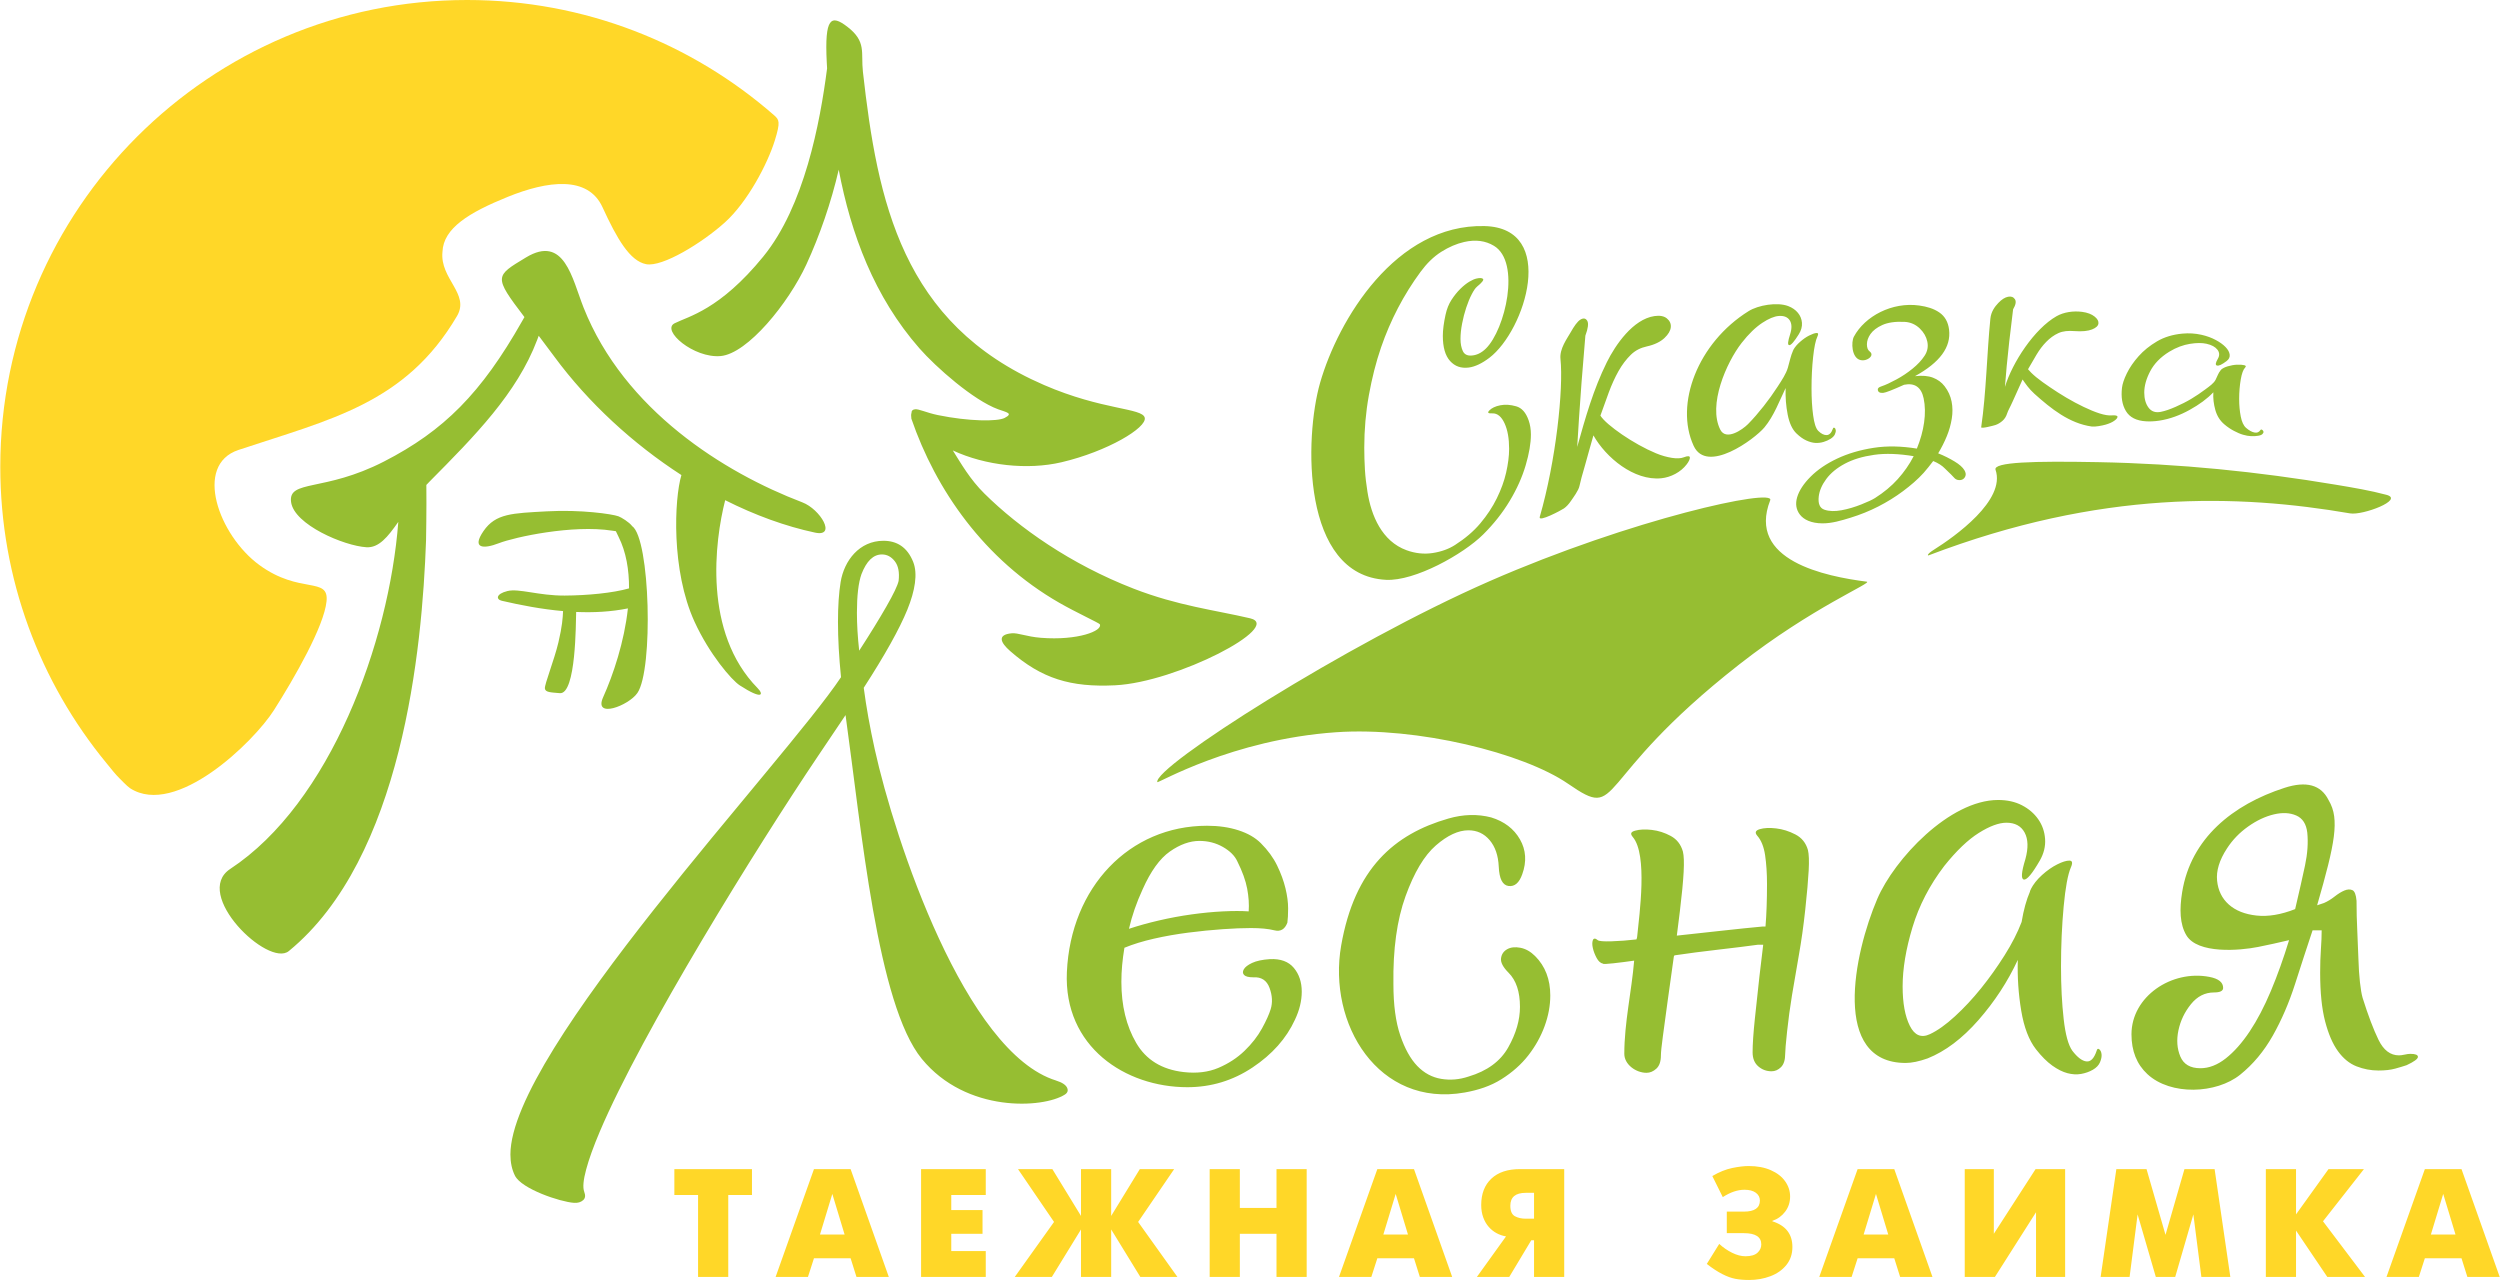 <svg xmlns="http://www.w3.org/2000/svg" width="500" height="256" viewBox="0 0 510.216 261.292" shape-rendering="geometricPrecision" text-rendering="geometricPrecision" image-rendering="optimizeQuality" fill-rule="evenodd" clip-rule="evenodd"><defs><style><![CDATA[
    .fil1 {fill:#96BE32}
    .fil0 {fill:#FFD728}
   ]]></style></defs><g id="Layer_x0020_1"><path class="fil0" d="M95.283 0c24.03 0 45.98 8.902 62.742 23.584.94.874 1.284 1.236.073 5.12-1.496 4.79-5.57 12.548-10.195 16.71-4.624 4.165-12.764 9.168-16.077 8.512-3.312-.656-5.928-5.16-8.898-11.634-2.97-6.474-11.184-5.416-19.37-2.095-7.88 3.196-13.115 6.38-13.296 11.215-.55 5.536 5.635 8.56 2.973 13.095-10.505 17.898-25.9 21.106-44.612 27.342-9.217 3.07-4.027 17.426 4.252 23.487 8.28 6.06 14.236 2.287 13.724 7.41-.514 5.12-6.524 15.58-10.73 22.208-4.138 6.526-20.028 21.956-29.353 15.965-.157-.12-.27-.203-.61-.49-.34-.286-1.096-1.072-1.454-1.422-1.015-.992-1.877-2.13-2.78-3.228C8.133 139.325 0 118.252 0 95.284 0 42.67 42.67 0 95.283 0zm47.157 260.663V243.94h-4.84v-5.282h15.843v5.28h-4.84v16.725h-6.163zm15.83 0l7.828-22.005h7.482l7.796 22.005h-6.6l-1.196-3.804h-7.482l-1.226 3.803h-6.6zm11.575-16.944l-2.52 8.298h5.03l-2.51-8.3zm18.12 16.943v-22.005h13.203v5.28h-7.042v3.082h6.382v4.84h-6.382v3.522h7.042v5.28h-13.203zm32.644 0v-9.687l-5.948 9.687h-7.57l8.015-11.223-7.356-10.782h7.012l5.847 9.556v-9.556h6.16v9.556l5.847-9.556h7.01l-7.356 10.782 8.017 11.223h-7.57l-5.947-9.687v9.687h-6.16zm26.266 0v-22.005h6.16v7.922h7.483v-7.922h6.16v22.005h-6.16v-8.802h-7.483v8.803h-6.16zm26.4 0l7.826-22.005h7.482l7.796 22.005h-6.602l-1.194-3.804h-7.482l-1.226 3.803h-6.6zm11.572-16.944l-2.52 8.298h5.03l-2.51-8.3zm16.58 16.943l5.942-8.268c-.692-.12-1.336-.34-1.923-.66-.592-.314-1.127-.744-1.598-1.278-.478-.535-.85-1.18-1.128-1.94-.277-.753-.414-1.602-.414-2.535 0-2.284.692-4.076 2.07-5.375 1.378-1.3 3.327-1.95 5.852-1.95h9.022v22.006h-6.16v-7.482h-.567l-4.49 7.483h-6.607zm11.663-11.883v-5.28h-1.697c-2.095 0-3.143.88-3.143 2.64 0 1.084.314 1.797.938 2.137.623.336 1.357.503 2.205.503h1.698zm39.346-1.446h3.49c2.18 0 3.268-.754 3.268-2.268 0-.645-.277-1.17-.827-1.583-.556-.408-1.326-.613-2.316-.613-1.41 0-2.886.503-4.432 1.504l-2.137-4.302c1.415-.833 2.777-1.377 4.077-1.645 1.304-.267 2.42-.398 3.343-.398 1.734 0 3.243.282 4.526.848 1.284.566 2.26 1.325 2.93 2.28.67.953 1.005 1.985 1.005 3.095 0 1.18-.34 2.21-1.015 3.097-.676.89-1.54 1.514-2.604 1.87v.095c2.725.854 4.087 2.604 4.087 5.244 0 1.435-.414 2.66-1.236 3.677-.822 1.017-1.91 1.782-3.263 2.29-1.352.508-2.798.765-4.333.765-1.058 0-2.002-.08-2.82-.236-.822-.162-1.702-.477-2.64-.96-.943-.476-2-1.167-3.185-2.074l2.54-4.092c.79.73 1.666 1.33 2.625 1.808.964.477 1.87.713 2.724.713 1.12 0 1.938-.24 2.462-.717.52-.477.775-1.048.775-1.703 0-1.53-1.184-2.295-3.552-2.295h-3.49v-4.4zm18.88 13.33l7.827-22.006h7.482l7.796 22.005h-6.6l-1.195-3.804h-7.482l-1.226 3.803h-6.6zm11.573-16.945l-2.52 8.298h5.03l-2.51-8.3zm18.12-5.062h5.94v13.203l8.52-13.202h6.036v22.005h-5.942V247.46l-8.393 13.203h-6.16v-22.005zm27.745 22.005l3.206-22.005h6.162l3.872 13.423 3.867-13.422h6.157l3.207 22.005h-5.91L447.68 247.9l-3.705 12.763h-3.96l-3.716-12.763-1.636 12.763h-5.91zm33.722 0v-22.005h6.162v9.242l6.632-9.242h7.23l-8.357 10.65 8.577 11.355h-7.702l-6.38-9.462v9.463h-6.163zm24.633 0l7.828-22.005h7.48l7.798 22.005h-6.602l-1.195-3.804h-7.482l-1.226 3.803h-6.602zm11.574-16.944l-2.52 8.298h5.03l-2.51-8.3z"/><path class="fil1" d="M113.09 72.79c-1.157-1.567-2.216-2.976-3.18-4.248l-.322.86c-4.13 10.91-12.816 19.68-21.88 28.822-.252.254-.496.51-.735.768.06 4.85-.063 11.326-.063 11.326-.778 22.15-4.858 64.87-28.015 83.828-4.185 3.426-19.755-11.636-11.957-16.766 20.427-13.437 32.434-46.266 34.31-70.85-2.16 3.09-3.97 5.334-6.507 5.18-4.58-.275-14.788-4.62-15.384-9.238-.595-4.617 6.76-1.993 18.975-8.264 12.217-6.27 19.854-13.93 28.196-28.662.16-.283.316-.555.47-.82-6.368-8.346-5.994-8.352.293-12.16 7.867-4.764 9.434 4.307 11.776 10.217 8.297 20.935 28.704 33.69 44.645 39.757 3.724 1.416 7.07 7.135 2.606 6.184-6.05-1.29-12.26-3.558-18.342-6.62-2.14 8.366-4.54 27.01 6.614 38.36 1.316 1.338 1.002 2.454-3.642-.56-1.668-1.085-6.193-6.354-9.226-12.98-4.802-10.49-4.138-25.062-2.682-29.946-9.874-6.382-18.98-14.736-25.95-24.187zm188.343-14.254c-.33.27-.673.788-1.073 1.558-.405.777-.767 1.673-1.112 2.705-.345 1.03-.62 2.113-.843 3.262-.218 1.124-.326 2.168-.326 3.115 0 1.01.17 1.843.478 2.495.305.643.863.946 1.668.915 1.11-.042 2.122-.53 3.047-1.442 3.92-3.862 7.183-17.624 1.63-20.966-1.71-1.03-3.72-1.315-6.076-.78-1.536.35-3.112 1.02-4.677 2.01-1.578 1-2.974 2.39-4.216 4.074-3.472 4.708-6.162 9.9-8.068 15.43-1.055 3.062-1.87 6.327-2.49 9.767-.626 3.466-.94 7.043-.94 10.727 0 1.494.047 2.98.134 4.473.086 1.474.277 2.988.517 4.515.768 4.882 2.96 10.1 7.973 11.926 1.783.65 3.582.846 5.366.57 1.8-.28 3.3-.845 4.542-1.643 2.035-1.308 3.756-2.747 5.155-4.41 1.38-1.642 2.508-3.348 3.373-5.115.86-1.76 1.507-3.507 1.897-5.23.396-1.75.613-3.37.613-4.875 0-2.094-.3-3.823-.92-5.178-.626-1.372-1.457-2.094-2.51-2.054-.865.033-1.07-.124-.594-.61.462-.472 1.185-.835 2.223-1.042 1.013-.203 2.09-.116 3.24.21 1.148.326 1.99 1.275 2.548 2.874.304.874.46 1.83.46 2.873 0 1.812-.363 3.906-1.074 6.316-.708 2.4-1.785 4.81-3.24 7.23-1.458 2.43-3.266 4.72-5.423 6.864-4.085 4.06-13.968 9.565-19.833 9.266-17.332-.882-16.67-29.037-13.464-40.216 3.7-12.898 15.46-32.445 33.565-31.998 14.953.37 8.316 21.317.997 26.888-1.517 1.154-2.932 1.823-4.216 1.99-1.552.2-2.823-.238-3.814-1.338-.983-1.09-1.476-2.81-1.476-5.125 0-1.22.195-2.673.556-4.326.252-1.156.652-2.167 1.207-3.02.555-.853 1.15-1.6 1.8-2.242.652-.642 1.264-1.13 1.86-1.484.573-.34 1.055-.544 1.437-.63.672-.156 1.134-.14 1.342.072.212.22-.215.754-1.247 1.6zm23.779 30.343c-.748 2.504-1.09 3.98-1.682 5.99-.597 2.03-.992 3.47-1.17 4.347-.186.923-1.273 2.36-1.735 3.042-.458.675-.94 1.19-1.438 1.536-.485.338-5.276 2.915-4.933 1.73 3.304-11.414 4.87-26.123 4.23-32.253-.218-2.073 1.364-4.163 2.075-5.425.706-1.253 1.377-2.222 1.992-2.597.61-.37 1.09-.292 1.4.243.303.528.17 1.537-.384 3.03-.613 7.148-1.035 12.695-1.284 16.62-.25 3.938-.383 5.97-.383 6.095 1.673-5.972 3.297-11.738 6.045-17.285 1.76-3.55 5.345-8.778 9.71-9.428 1.11-.166 1.966-.003 2.547.473.588.482.872 1.075.805 1.79-.067.716-.493 1.458-1.303 2.22-.8.753-2.004 1.362-3.622 1.716-1.22.267-2.32.8-3.24 1.705-.92.905-1.774 2.014-2.51 3.325-.74 1.32-1.408 2.786-1.992 4.368-.585 1.586-1.15 3.158-1.706 4.726.307.473.86 1.076 1.667 1.768.804.687 1.73 1.385 2.78 2.105 1.057.722 2.185 1.42 3.392 2.094 1.188.663 2.372 1.244 3.507 1.716 1.144.475 2.223.772 3.257.937 1.017.16 1.832.118 2.453-.127.798-.313 1.208-.273 1.208.085 0 .347-.23.81-.652 1.368-1.2 1.582-3.224 2.642-5.194 2.837-5.565.55-11.305-4.24-13.84-8.754zm40.805-17.45c.306-.57.783-1.13 1.4-1.664.61-.53 1.22-.965 1.84-1.273.627-.313 1.13-.49 1.493-.516.365-.026.43.215.192.705-.375.773-.662 2.17-.882 4.19-.22 2.032-.325 4.168-.325 6.41 0 2.03.105 3.86.325 5.483.22 1.62.55 2.7 1.054 3.2.61.605 1.19.874 1.725.852.517-.02.955-.436 1.245-1.273.075-.216.173-.295.326-.21.154.084.24.242.27.484.027.232-.02.505-.173.84-.154.338-.46.655-.882.917-.44.274-.922.488-1.437.642-.54.162-1.093.23-1.668.2-.594-.032-1.207-.21-1.86-.505-.65-.295-1.305-.765-1.992-1.42-.865-.83-1.458-2.116-1.8-3.853-.348-1.758-.48-3.56-.423-5.422-1.226 2.526-2.382 5.714-4.343 8.05-2.005 2.39-11.74 9.584-14.432 3.74-3.916-8.495.834-21.03 11.226-27.496 1.97-1.226 5.823-1.88 8.067-1.03.825.313 1.493.77 1.993 1.38.477.58.766 1.263.824 2.042.057.778-.156 1.556-.652 2.347-.922 1.473-1.57 2.232-1.935 2.21-.384-.02-.297-.753.172-2.22.393-1.228.35-2.18-.076-2.84-.438-.678-1.19-.975-2.244-.896-.92.068-2.055.54-3.373 1.41-1.327.877-2.768 2.24-4.216 4.105-3.117 4.014-6.896 12.672-4.344 17.697 1.18 2.322 4.52.005 5.647-1.13 1.11-1.12 2.155-2.346 3.182-3.643 1.024-1.293 1.98-2.628 2.874-4.01.89-1.376 1.72-2.608 2.09-3.873.38-1.304.593-2.452 1.015-3.378 0-.105.04-.168.097-.168v-.085zm26.6 9.872c-.482-2.266-1.82-3.19-3.986-2.757-2.337 1.052-3.755 1.612-4.254 1.652-.69.055-1.035-.14-1.11-.59-.06-.34.178-.555.727-.736.89-.292 1.9-.784 3.066-1.41 1.17-.627 2.26-1.36 3.296-2.2 1.014-.822 1.844-1.7 2.453-2.63.617-.945.78-1.91.554-2.927-.214-.963-.694-1.847-1.533-2.652-.828-.794-1.856-1.284-3.103-1.346-1.916-.096-3.43.137-4.542.642-1.112.505-1.92 1.134-2.415 1.842-.483.692-.728 1.41-.728 2.094 0 .695.18 1.168.555 1.453.826.627.147 1.342-.555 1.642-.442.188-.864.226-1.303.126-1.85-.42-1.938-3.695-1.354-4.782 2.24-4.17 7.8-7.135 13.35-6.353 1.563.22 2.936.624 4.08 1.41 1.156.793 1.806 1.968 1.994 3.495.445 3.6-1.878 6.715-6.956 9.515 1.495-.168 2.702-.063 3.66.305.958.368 1.76.935 2.377 1.737.745.966 1.217 2.018 1.438 3.146.22 1.124.23 2.284.038 3.473-.192 1.2-.52 2.387-1.015 3.588-.5 1.22-1.092 2.38-1.763 3.505 1.227.485 2.334 1.05 3.335 1.653.992.597 1.674 1.196 2.03 1.81.257.44.32.83.193 1.18-.122.334-.34.576-.652.715-.302.136-.65.138-1.015.043-.364-.095-.615-.38-.92-.726-.448-.512-1.032-.982-1.59-1.57-.554-.58-1.342-1.104-2.396-1.535-.69.894-1.324 1.72-1.955 2.42-1.21 1.343-2.647 2.565-4.216 3.737-1.573 1.174-3.26 2.215-5.04 3.125-1.803.922-3.664 1.67-5.615 2.274-1.96.605-3.865 1.176-5.787 1.167-2.306-.012-3.817-.766-4.6-1.79-.77-1.007-.958-2.21-.555-3.557.402-1.347 1.317-2.752 2.74-4.18 1.413-1.414 3.215-2.65 5.424-3.693 2.18-1.03 4.674-1.768 7.455-2.2 2.777-.43 5.71-.347 8.815.158.728-1.78 1.227-3.557 1.476-5.326.25-1.77.227-3.425-.096-4.948zm-21.407 20.04c-.173 1.476.21 2.382 1.15 2.706.957.33 2.128.368 3.488.116 1.36-.253 2.705-.658 4.025-1.18 1.344-.53 2.283-.974 2.836-1.326 1.784-1.132 3.334-2.41 4.637-3.862 1.284-1.432 2.376-2.99 3.24-4.674-3.03-.494-5.714-.61-8.07-.273-2.34.334-4.333.93-5.98 1.81-1.63.87-2.895 1.913-3.793 3.125-.904 1.22-1.4 2.423-1.534 3.558zm41.606-23.87c-.728 1.63-1.41 3.1-1.993 4.42-.585 1.32-.964 1.896-1.15 2.488-.197.63-.515 1.15-.977 1.547-.457.392-.938.678-1.437.842-.314.1-2.943.81-2.89.445 1.035-7.108 1.158-15.02 1.873-22.164.143-1.428.912-2.46 1.63-3.21.7-.733 1.36-1.14 1.992-1.262.614-.12 1.073.042 1.38.495.306.452.19 1.136-.364 2.073-.613 4.947-1.053 8.81-1.303 11.567-.248 2.747-.364 4.18-.364 4.274 1.52-5.01 6.01-11.853 10.526-14.43 1.47-.84 3.425-1.13 5.226-.895 1.112.144 1.955.484 2.55.958.593.473.842.947.785 1.42-.057.485-.495.89-1.302 1.21-.803.32-1.995.462-3.603.338-1.248-.097-2.328-.01-3.258.41-.93.42-1.747 1.03-2.49 1.79-.75.765-1.4 1.64-1.994 2.63-.594.99-1.17 1.97-1.725 2.96.326.398.87.96 1.667 1.62.793.656 1.75 1.328 2.798 2.04 1.04.71 2.166 1.433 3.373 2.15 1.207.714 2.382 1.333 3.526 1.883 1.137.546 2.223 1 3.24 1.327 1.015.326 1.837.445 2.452.4.804-.06 1.207.042 1.207.284 0 .243-.215.498-.65.81-.428.31-1.018.573-1.763.79-.73.214-2.188.478-2.803.394-4.617-.634-8.358-3.658-11.737-6.684-1.135-1.016-1.865-2.12-2.42-2.92zm40.514-2c.306-.274.766-.52 1.38-.695.63-.182 1.245-.3 1.858-.327.613-.026 1.113.008 1.476.095.384.092.44.25.192.505-.366.377-.67 1.18-.882 2.41-.21 1.232-.326 2.57-.326 3.99 0 1.294.115 2.494.326 3.578.21 1.084.573 1.865 1.073 2.305.612.54 1.19.85 1.706.958.537.114.944-.048 1.246-.504.08-.123.17-.143.324-.053.15.088.25.21.288.37.038.157-.04.312-.192.483-.156.176-.442.293-.88.368-.425.073-.902.106-1.44.084-.517-.02-1.073-.123-1.666-.294-.576-.166-1.2-.444-1.84-.78-.645-.338-1.32-.78-1.993-1.357-.877-.75-1.483-1.713-1.82-2.926-.334-1.207-.478-2.41-.402-3.6-1.245 1.317-2.86 2.498-4.83 3.59-1.978 1.098-4.04 1.867-6.21 2.2-1.05.162-1.953.177-2.68.137-1.975-.107-3.355-.81-4.122-2.084-.786-1.305-1.025-2.893-.805-4.778.087-.736.394-1.72.98-2.916.583-1.195 1.39-2.366 2.413-3.516 1.008-1.134 2.26-2.15 3.757-3.032 1.473-.866 3.2-1.393 5.193-1.58 1.285-.118 2.59-.05 3.89.243 1.114.253 2.09.62 2.913 1.064.844.45 1.495.925 1.994 1.44.498.516.775 1.02.843 1.548.066.514-.155.955-.652 1.326-.94.703-1.57 1.008-1.954.895-.363-.11-.28-.565.192-1.38.39-.67.345-1.305-.096-1.863-.44-.558-1.168-.964-2.223-1.2-.92-.206-2.053-.196-3.393.02-1.323.215-2.745.71-4.216 1.61-1.806 1.11-3.09 2.462-3.89 3.99-.81 1.545-1.207 3-1.207 4.348 0 1.273.3 2.31.882 3.083.588.784 1.417 1.06 2.472.853.92-.18 1.93-.538 3.047-1.03 1.106-.487 2.182-1.025 3.2-1.632 1.014-.604 1.964-1.255 2.875-1.937.89-.665 1.71-1.227 2.088-1.956.38-.735.575-1.432 1.016-1.905 0-.075.02-.107.096-.096v-.053zM407.3 95.904c-.546-1.59 7.804-1.81 20.892-1.564 16.754.317 32.58 1.94 48.488 4.595 3.662.61 7.18 1.207 10.418 2.076 3.716 1-4.844 4.23-7.415 3.79-22.747-3.906-50.84-4.866-86.06 8.573-.19.072-.39-.223 1.06-1.135 4.35-2.734 14.744-10.13 12.617-16.333zm-87.247 64.1c-9.13-6.3-30.82-11.676-47.37-10.527-21.28 1.476-36.414 10.51-36.497 10.182-.78-3.063 38.66-28.25 67.815-41.014 29.158-12.764 58.295-19.07 57.302-16.53-4.832 12.348 11.353 15.553 19.7 16.626 1.385.177-11.116 5.222-26.013 16.886-30.643 23.992-23.653 32.16-34.937 24.376zM215.53 220.58c1.247.386 1.986.903 2.244 1.47.258.568.103 1.032-.464 1.393-4.426 2.816-20.1 3.802-29.19-7.284s-12.32-46.8-15.574-70.183l-5.724 8.51c-12.338 18.34-35.813 56.142-44.446 76.517-1.29 3.042-2.217 5.62-2.784 7.735-.567 2.113-.73 3.646-.387 4.562.276.736.232 1.29-.232 1.702-.464.412-1.083.593-1.857.54-2.818-.186-10.703-2.835-12.055-5.54-.618-1.237-.927-2.68-.927-4.33 0-21.165 55.814-79.925 67.485-97.432-.206-2.062-.36-4.022-.464-5.878-.103-1.857-.155-3.662-.155-5.415 0-3.198.18-5.905.54-8.123.716-4.394 3.843-8.43 8.742-8.43 2.68 0 4.853 1.24 6.08 4.337.938 2.368.39 5.82-1.207 9.74-1.6 3.92-4.564 9.23-8.896 15.934.515 3.92 1.263 8.096 2.242 12.53 4.113 18.615 18.507 61.915 37.03 67.643zm-39.735-103.377c-.62 1.753-.928 4.383-.928 7.89 0 2.372.155 4.95.464 7.735 2.27-3.507 4.126-6.523 5.57-9.05 1.444-2.527 2.27-4.254 2.476-5.183.206-1.753-.052-3.094-.774-4.022-.722-.928-1.598-1.392-2.63-1.392-1.753 0-3.145 1.342-4.177 4.023zm86.936 71.162c-.515 1.34-1.39 1.857-2.63 1.548-1.236-.31-2.835-.465-4.795-.465-1.65 0-3.584.078-5.8.232-2.218.155-4.54.387-6.963.697-2.423.31-4.77.722-7.038 1.237-2.27.516-4.28 1.135-6.034 1.857-.206 1.238-.36 2.424-.464 3.56-.103 1.133-.155 2.268-.155 3.402 0 4.848 1.007 9 3.018 12.454 2.01 3.455 5.234 5.44 9.67 5.956 2.68.31 5.053.026 7.115-.85 2.063-.878 3.842-2.038 5.337-3.482 1.496-1.444 2.682-2.965 3.56-4.564.875-1.598 1.468-2.913 1.778-3.944.412-1.34.335-2.785-.232-4.332-.568-1.547-1.676-2.27-3.326-2.166-.93 0-1.547-.155-1.857-.464-.31-.31-.335-.696-.077-1.16.258-.464.825-.903 1.7-1.315.878-.413 2.09-.67 3.637-.774 2.166-.102 3.79.49 4.873 1.78 1.083 1.29 1.624 2.914 1.624 4.873 0 1.857-.464 3.765-1.392 5.724-1.753 3.816-4.64 7.065-8.663 9.747-4.022 2.68-8.457 4.022-13.304 4.022-12.622 0-25.28-8.226-24.587-23.51.784-17.32 12.76-29.862 28.61-29.862 2.372 0 4.512.31 6.42.928 1.908.62 3.43 1.495 4.564 2.63 1.444 1.444 2.552 2.965 3.326 4.564.773 1.598 1.34 3.145 1.7 4.64.362 1.496.543 2.863.543 4.1 0 1.238-.052 2.218-.155 2.94zm-29.547-6.806c-1.238 2.68-2.166 5.362-2.785 8.043 1.857-.62 3.894-1.186 6.11-1.702 2.22-.514 4.436-.927 6.653-1.236 2.22-.31 4.36-.516 6.42-.62 2.064-.102 3.817-.102 5.26 0 .104-1.443 0-2.99-.308-4.64-.31-1.65-.98-3.507-2.01-5.57-.517-1.134-1.497-2.114-2.94-2.94-1.445-.824-3.043-1.236-4.796-1.236-1.96 0-3.97.722-6.034 2.166-2.062 1.444-3.92 4.022-5.57 7.735zm72.703-4.642c-.103-2.27-.722-4.074-1.856-5.415-1.135-1.34-2.578-2.01-4.332-2.01-2.062 0-4.28 1.03-6.652 3.093-2.372 2.063-4.435 5.518-6.188 10.365-1.753 4.848-2.578 10.83-2.475 17.946 0 4.23.464 7.71 1.392 10.443.928 2.732 2.09 4.82 3.48 6.264 1.393 1.444 3.018 2.32 4.874 2.63 1.855.31 3.712.155 5.568-.464 3.816-1.135 6.524-3.12 8.122-5.956 1.6-2.836 2.398-5.595 2.398-8.277 0-3.094-.774-5.414-2.32-6.96-1.135-1.136-1.65-2.115-1.548-2.94.104-.826.516-1.444 1.238-1.857.722-.412 1.624-.516 2.707-.31 1.083.207 2.09.774 3.017 1.702 2.063 2.063 3.094 4.745 3.094 8.045 0 2.063-.387 4.15-1.16 6.265-.774 2.115-1.882 4.1-3.326 5.956-1.444 1.857-3.275 3.48-5.492 4.873-2.218 1.394-4.73 2.217-7.503 2.71-17.608 3.12-28.007-13.994-25.205-30.016 2.75-15.722 10.83-22.727 21.88-25.91 3.04-.876 5.955-.954 8.74-.232 2.68.825 4.64 2.32 5.878 4.486 1.238 2.166 1.392 4.538.464 7.117-.62 1.753-1.547 2.552-2.784 2.397-1.238-.154-1.91-1.47-2.012-3.944zm52.747-6.343c-.515-.62-.335-1.057.542-1.315.876-.258 1.985-.31 3.326-.155 1.342.155 2.657.568 3.946 1.238 1.29.67 2.14 1.727 2.552 3.17.206.826.258 2.218.155 4.178-.103 1.96-.335 4.616-.696 7.968-.36 3.352-.8 6.472-1.315 9.36-.516 2.888-.98 5.595-1.392 8.12-.413 2.528-.748 5.004-1.006 7.427-.258 2.424-.387 3.945-.387 4.564 0 1.236-.284 2.14-.85 2.706-.568.567-1.212.85-1.934.85-1.032 0-1.934-.334-2.708-1.004-.773-.67-1.16-1.625-1.16-2.862 0-1.65.155-3.945.464-6.885.308-2.94.618-5.8.927-8.586l.774-6.498h-1.082c-2.27.31-4.976.644-8.122 1.006-3.145.36-6.11.747-8.895 1.16-.102.103-.154.206-.154.31-.412 2.887-.825 5.852-1.238 8.894l-1.005 7.426c-.258 1.908-.387 3.172-.387 3.79 0 1.238-.31 2.14-.928 2.708-.62.567-1.29.85-2.01.85-2.177 0-4.533-1.705-4.533-3.867 0-6.363 1.484-12.703 2.01-19.03-1.443.207-2.86.388-4.253.542-1.392.155-2.09.18-2.09.077-.514-.104-.953-.49-1.314-1.16-.36-.67-.62-1.342-.773-2.012-.155-.67-.155-1.212 0-1.624.154-.413.504-.43 1.005 0 .222.19 1.135.283 2.785.232 1.65-.052 3.352-.18 5.105-.387.103-.207.134-.415.155-.62.458-4.583 2.153-16.647-.883-20.266-.562-.67-.464-1.057.464-1.315s2.063-.31 3.404-.155c1.34.154 2.63.567 3.867 1.237 1.238.67 2.063 1.728 2.475 3.172.207.825.258 2.217.155 4.177-.103 1.96-.36 4.642-.773 8.045-.207 1.753-.413 3.403-.62 4.95 2.89-.31 5.957-.644 9.206-1.005 3.248-.36 6.007-.645 8.276-.85h.62c.205-2.476.308-5.364.308-8.664 0-2.166-.13-4.125-.386-5.88-.258-1.752-.8-3.093-1.625-4.02zm55.84 10.984c.517-1.033 1.29-2.012 2.32-2.94 1.033-.93 2.064-1.65 3.096-2.167 1.03-.515 1.855-.773 2.474-.773.62 0 .722.464.31 1.392-.62 1.444-1.11 4.1-1.47 7.967-.36 3.867-.542 7.967-.542 12.298 0 3.92.18 7.477.542 10.675.36 3.197.954 5.363 1.78 6.497 1.03 1.34 1.984 2.063 2.86 2.166.877.103 1.573-.62 2.09-2.166.102-.412.283-.516.54-.31.258.207.413.542.465 1.006.05.464-.053 1.006-.31 1.625-.26.62-.748 1.135-1.47 1.548-.722.412-1.522.696-2.398.85-.877.155-1.805.104-2.785-.154-.98-.258-2.01-.774-3.094-1.547-1.083-.774-2.192-1.882-3.326-3.326-1.444-1.856-2.45-4.486-3.017-7.89-.567-3.402-.8-6.857-.696-10.364-2.063 4.435-4.744 8.534-8.044 12.3-3.3 3.763-6.756 6.367-10.365 7.81-1.754.62-3.25.93-4.487.93-15.17 0-10.613-22.228-5.785-33.502 3.47-8.1 14.75-20.18 24.66-20.18 1.855 0 3.48.36 4.872 1.083 1.392.722 2.5 1.676 3.326 2.862.826 1.185 1.29 2.526 1.393 4.02.103 1.497-.257 2.966-1.083 4.41-1.547 2.682-2.63 3.97-3.248 3.868-.62-.103-.516-1.496.31-4.177.618-2.268.566-4.073-.156-5.414-.722-1.34-1.96-2.01-3.712-2.01-1.547 0-3.43.695-5.647 2.088-2.217 1.392-4.564 3.635-7.04 6.73-2.99 3.918-5.156 8.095-6.496 12.53-1.34 4.435-2.01 8.457-2.01 12.067 0 3.404.49 6.085 1.47 8.045s2.345 2.527 4.1 1.702c1.546-.722 3.247-1.934 5.104-3.636 1.856-1.7 3.635-3.61 5.337-5.723 1.703-2.114 3.3-4.357 4.797-6.73 1.495-2.37 2.655-4.64 3.48-6.806.413-2.474.98-4.537 1.702-6.187 0-.206.05-.31.154-.31v-.154zm66.516 2.32c0 2.062.05 4.125.154 6.187.103 2.063.18 3.97.232 5.724.052 1.754.155 3.327.31 4.72.154 1.392.335 2.45.54 3.17 1.135 3.61 2.218 6.473 3.25 8.587 1.03 2.114 2.423 3.17 4.177 3.17.31 0 .696-.05 1.16-.153.464-.104.85-.155 1.16-.155 1.03 0 1.547.205 1.547.618 0 .412-.773.98-2.32 1.7-.62.208-1.393.44-2.32.698-.93.257-2.064.386-3.404.386-1.547 0-3.043-.283-4.487-.85-1.445-.568-2.708-1.6-3.79-3.095-1.084-1.495-1.96-3.532-2.63-6.11-.67-2.58-1.006-5.88-1.006-9.9 0-1.755.05-3.353.154-4.797.103-1.444.155-2.733.155-3.867h-1.856c-1.135 3.403-2.32 7.038-3.558 10.906-1.24 3.867-2.76 7.4-4.565 10.596-1.805 3.197-4.023 5.853-6.652 7.967-4.863 3.91-14.178 4.313-18.946-.114-2.166-2.012-3.248-4.72-3.248-8.123 0-7.723 8.203-13.222 15.927-11.72 1.857.36 2.785 1.108 2.785 2.243 0 .62-.62.928-1.857.928-1.856 0-3.43.8-4.718 2.398-1.29 1.598-2.14 3.378-2.552 5.337-.413 1.96-.284 3.74.386 5.337.672 1.6 2.038 2.398 4.1 2.398 1.754 0 3.482-.67 5.183-2.01 1.702-1.342 3.326-3.172 4.873-5.493 1.547-2.32 2.99-5.08 4.332-8.276 1.34-3.2 2.578-6.653 3.713-10.366-2.165.515-4.28.98-6.342 1.392-3.733.747-12.337 1.47-14.63-2.395-1.343-2.26-1.42-5.31-.852-8.817 1.774-10.968 10.334-17.858 20.897-21.274 4.437-1.437 7.425-.62 8.972 2.474.62 1.03 1.006 2.14 1.16 3.326.155 1.186.13 2.578-.077 4.177-.206 1.6-.593 3.532-1.16 5.8-.567 2.27-1.315 5.003-2.243 8.2l1.392-.464c.722-.31 1.444-.747 2.166-1.315.722-.567 1.392-.98 2.01-1.237.62-.257 1.16-.283 1.625-.077.464.207.748.93.85 2.166zm-10.056-13.924c-.206-1.753-.954-2.914-2.243-3.48-1.29-.568-2.81-.645-4.563-.233-1.753.413-3.507 1.238-5.26 2.475-1.753 1.238-3.197 2.733-4.332 4.487-1.547 2.372-2.217 4.563-2.01 6.575.205 2.01 1.005 3.635 2.397 4.873 1.392 1.237 3.275 1.985 5.647 2.243 2.37.258 5-.18 7.89-1.315.824-3.506 1.494-6.47 2.01-8.894.515-2.424.67-4.667.464-6.73zM155.75 52.376c-8.9 10.903-15.275 12.192-18.097 13.616-2.823 1.424 3.923 7.195 9.41 6.69 5.487-.505 13.83-10.777 17.493-18.716 2.71-5.878 5.055-12.66 6.596-19.322 2.504 13.185 7.275 25.972 16.477 36.468 3.37 3.844 11.016 10.592 16.065 12.437 1.71.623 3.174.813 1.326 1.766-1.462.755-7.275.724-13.617-.58-2.292-.47-3.885-1.277-4.664-1.19-.514.058-.75.313-.728.74-.093.253-.108.638-.03 1.178 4.97 14.49 14.83 28.77 30.198 37.588 3.427 1.966 8.152 4.14 8.268 4.38.65 1.336-4.493 3.363-12.005 2.767-3.042-.243-4.647-1.043-5.988-.92-2.994.28-2.304 1.877-.317 3.617 6.454 5.652 12.376 7.44 21.438 6.996 12.574-.614 34.482-12.054 27.553-13.676-7.19-1.682-14.733-2.545-23.764-6.046-12.865-4.986-23.424-12.45-30.456-19.398-2.967-2.93-4.782-6.143-6.467-8.822 6.653 3.1 15.26 4.04 22.194 2.41 9.388-2.208 17.467-7.058 16.983-9.087-.485-2.028-8.59-1.5-20.558-6.68C184.08 66.047 179.07 41.155 176.09 14.65c-.44-3.917.784-6.152-3.19-9.196-3.318-2.542-4.65-1.902-4.192 7.212.022.43.045.86.07 1.29-1.44 11.165-4.657 28.16-13.03 38.42zm-44.582 88.163c-.095-.805 1.948-5.922 2.768-9.425.775-3.306.877-4.927.943-6.368-4.385-.385-8.654-1.21-12.507-2.106-1.205-.28-1.2-1.405 1.15-1.986 2.353-.582 6.392.96 11.693.924 4.667-.032 9.767-.51 13.134-1.468.014-3.788-.587-7.43-2.132-10.51-.213-.425-.398-.812-.556-1.163-.232-.03-.478-.066-.738-.107-8.103-1.274-19.944 1.317-23.128 2.55-3.183 1.233-5.626 1.124-3.15-2.48 2.477-3.606 5.897-3.626 12.9-4.017 7-.39 13.372.55 14.637 1.01.605.22 2.192 1.19 2.803 2.005 3.68 2.587 4.346 29.32 1.066 34.07-1.798 2.605-9 5.325-6.988.852 2.04-4.532 4.326-11.33 5.052-18.123-3.452.7-7.023.878-10.56.726 0 .074-.003.15-.007.227-.072 1.732.013 16.646-3.335 16.35-1.858-.164-2.953-.157-3.047-.96z"/></g></svg>